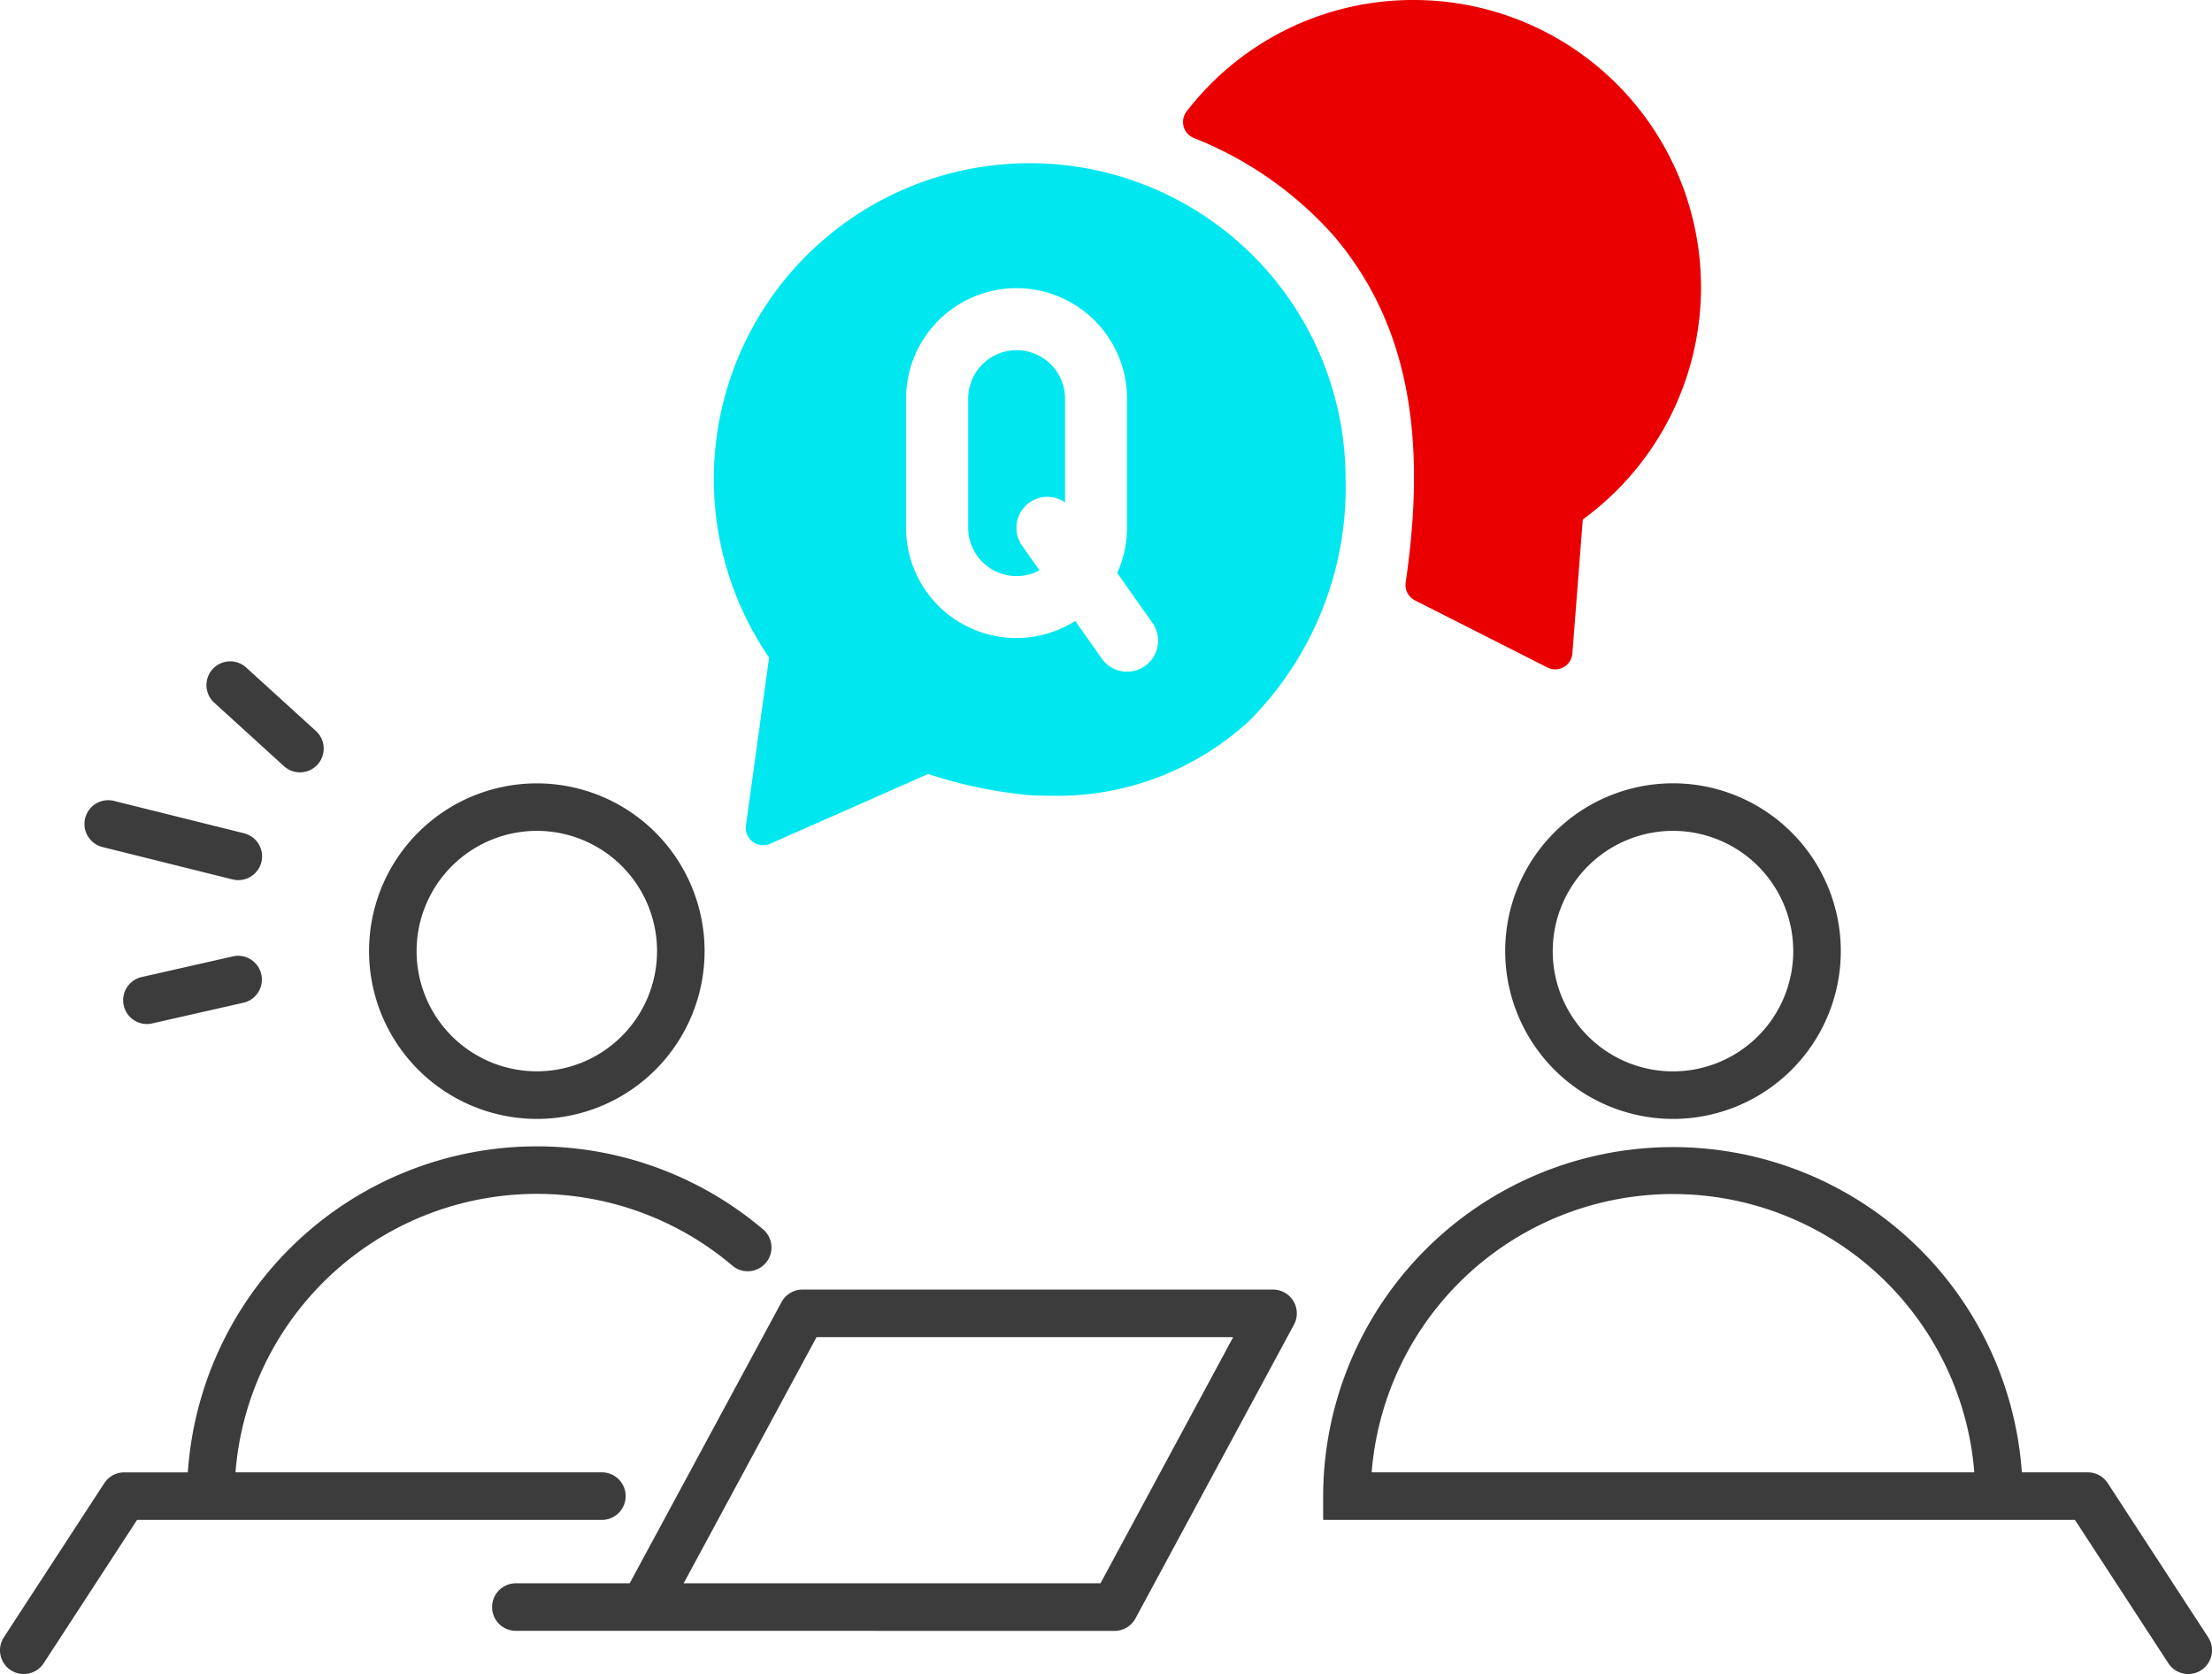 <svg id="ico-flow3" xmlns="http://www.w3.org/2000/svg" width="74.439" height="56.337" viewBox="0 0 74.439 56.337">
  <g id="Group_25" data-name="Group 25" transform="translate(0)">
    <path id="Fill_1" data-name="Fill 1" d="M1.63,0A1.632,1.632,0,0,0,0,1.63V5.971A1.629,1.629,0,0,0,2.4,7.408l-.589-.835A1.042,1.042,0,0,1,3.26,5.121V1.63A1.632,1.632,0,0,0,1.63,0" transform="translate(32.581 11.785)" fill="#00e7ef"/>
    <path id="Fill_3" data-name="Fill 3" d="M1.65,22.946a.58.58,0,0,1-.575-.659l.78-5.655a10.63,10.63,0,1,1,19.4-6,11.124,11.124,0,0,1-3.244,8.131,9.535,9.535,0,0,1-6.684,2.52c-.242,0-.49-.007-.737-.022a15.5,15.5,0,0,1-3.382-.711L1.884,22.9A.578.578,0,0,1,1.65,22.946ZM12.157,15.4h0l.864,1.224a1.044,1.044,0,1,0,1.706-1.2L13.57,13.785A3.679,3.679,0,0,0,13.9,12.26V7.919a3.718,3.718,0,1,0-7.436,0V12.26A3.71,3.71,0,0,0,12.157,15.4Z" transform="translate(24.027 5.497)" fill="#00e7ef"/>
    <path id="Fill_5" data-name="Fill 5" d="M7.766,0A9.61,9.61,0,0,0,.121,3.75a.581.581,0,0,0,.228.888A12.386,12.386,0,0,1,5.086,7.952c2.627,3.1,3.083,7.023,2.406,11.652a.581.581,0,0,0,.312.6l4.457,2.259a.58.58,0,0,0,.841-.473l.35-4.508A9.666,9.666,0,0,0,7.766,0" transform="translate(39.812)" fill="#ea0000"/>
    <path id="Combined_Shape" data-name="Combined Shape" d="M72.97,33.735l-3.143-4.824h-25.3v-.8a11.771,11.771,0,0,1,23.513-.8H70.26a.8.8,0,0,1,.67.363l3.38,5.187a.8.8,0,1,1-1.341.874ZM46.16,27.311H66.44a10.172,10.172,0,0,0-20.28,0ZM.363,33.969A.8.8,0,0,1,.13,32.862l3.379-5.186a.8.8,0,0,1,.67-.364H6.321a11.772,11.772,0,0,1,19.384-8.156.8.8,0,0,1-1.038,1.216A10.173,10.173,0,0,0,7.925,27.311h12.33a.8.8,0,0,1,0,1.6H4.613L1.47,33.735a.8.8,0,0,1-1.107.234ZM23.8,32.645H17.36a.8.8,0,1,1,0-1.6h3.83L26.3,21.581a.8.8,0,0,1,.7-.42H42.845a.8.8,0,0,1,.7,1.18l-5.333,9.885a.8.8,0,0,1-.7.42Zm-.793-1.6H37.034L41.5,22.76H27.479ZM50.653,9.77A5.647,5.647,0,1,1,56.3,15.417,5.653,5.653,0,0,1,50.653,9.77Zm1.6,0A4.047,4.047,0,1,0,56.3,5.723,4.051,4.051,0,0,0,52.253,9.77Zm-39.834,0a5.646,5.646,0,1,1,5.646,5.647A5.653,5.653,0,0,1,12.419,9.77Zm1.6,0a4.046,4.046,0,1,0,4.046-4.047A4.051,4.051,0,0,0,14.019,9.77ZM4.164,11.6a.8.8,0,0,1,.6-.956l3.088-.7a.8.8,0,0,1,.354,1.56l-3.088.7a.775.775,0,0,1-.178.02A.8.8,0,0,1,4.164,11.6ZM7.807,7.353,3.468,6.272a.8.8,0,1,1,.387-1.552L8.194,5.8a.8.8,0,1,1-.387,1.552Zm1.757-3.8L7.189,1.391A.8.8,0,0,1,8.266.209l2.375,2.162A.8.8,0,0,1,9.564,3.554Z" transform="translate(0 22.238)" fill="#3c3c3c"/>
  </g>
</svg>
